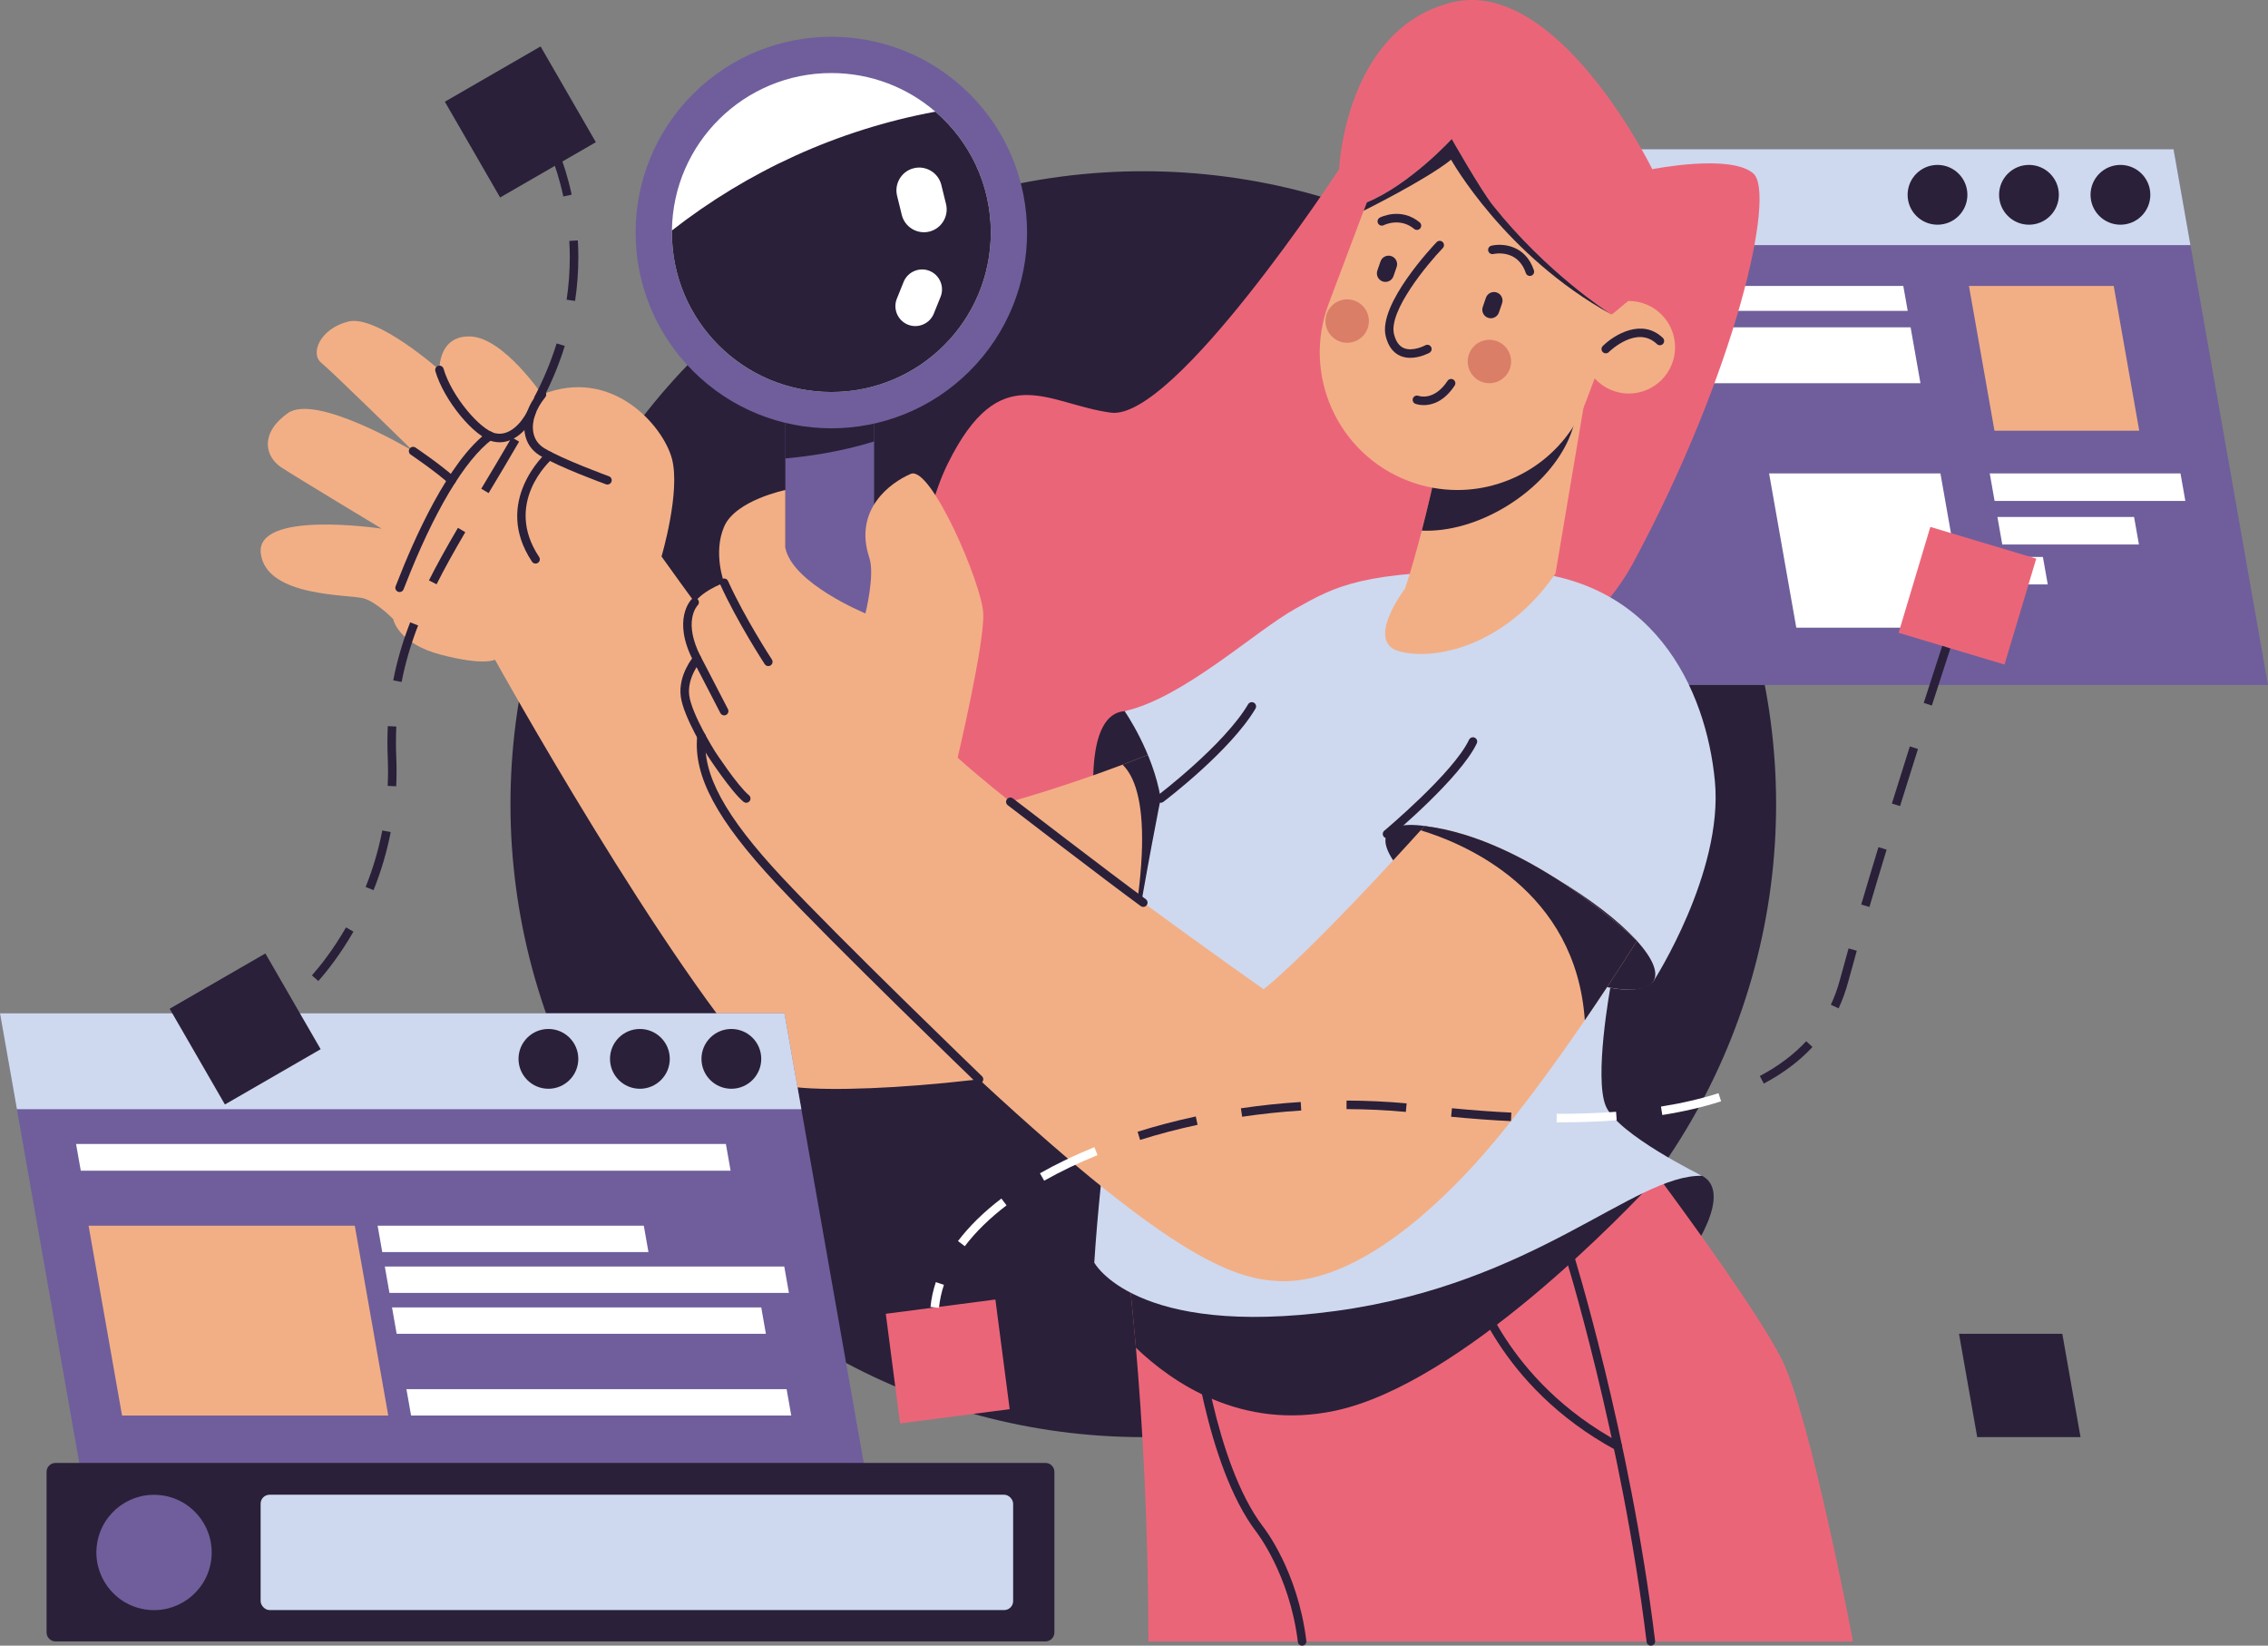 <?xml version="1.0" encoding="UTF-8"?><svg id="SCR" xmlns="http://www.w3.org/2000/svg" viewBox="0 0 2578.24 1870.38"><rect x="0" y="0" width="2578.24" height="1870.38" fill="#808080" stroke="none"/><defs><style>.cls-1{fill:#2a2039;}.cls-1,.cls-2,.cls-3,.cls-4,.cls-5,.cls-6,.cls-7{stroke-width:0px;}.cls-2{fill:#6f5e9b;}.cls-3{fill:#da7e68;}.cls-4{fill:#ced9ef;}.cls-5{fill:#f2af86;}.cls-6{fill:#fff;}.cls-7{fill:#eb6579;}</style></defs><circle class="cls-1" cx="1299.68" cy="914.01" r="719.37" transform="translate(-265.63 1186.72) rotate(-45)"/><polygon class="cls-2" points="2470.86 169.62 2578.24 778.59 1686.47 778.59 1579.09 169.62 2470.86 169.62"/><polygon class="cls-4" points="2470.86 169.62 2490.08 278.58 1598.3 278.58 1579.09 169.62 2470.86 169.62"/><circle class="cls-1" cx="2202.53" cy="221.41" r="33.98"/><circle class="cls-1" cx="2306.51" cy="221.41" r="33.98"/><circle class="cls-1" cx="2410.49" cy="221.41" r="33.98"/><polygon class="cls-5" points="2431.86 489.53 2267.3 489.53 2238.28 324.97 2402.85 324.97 2431.86 489.53"/><polygon class="cls-6" points="2236.77 713.35 2042 713.35 2011.1 538.08 2205.86 538.08 2236.77 713.35"/><polygon class="cls-6" points="2484.27 569.32 2267.43 569.32 2261.92 538.08 2478.76 538.08 2484.27 569.32"/><polygon class="cls-6" points="2327.86 664.24 2284.17 664.24 2278.66 632.99 2322.35 632.99 2327.86 664.24"/><polygon class="cls-6" points="2431.51 618.83 2276.16 618.83 2270.65 587.58 2426 587.58 2431.51 618.83"/><polygon class="cls-6" points="1695.32 353.29 2168.66 353.29 2163.66 324.97 1690.33 324.97 1695.32 353.29"/><polygon class="cls-6" points="1709.83 435.55 2183.16 435.55 2171.96 372.02 1698.63 372.02 1709.83 435.55"/><path class="cls-1" d="M1934.94,1336.36c34.86,18.59-8.09,85.77-30.75,111.66l-48.01-111.66s54.48-12.95,78.75,0Z"/><path class="cls-7" d="M1878.3,192.28S1770.42-27.8,1649.59,2.95c-120.83,30.75-127.3,189.33-127.3,189.33,0,0-187.28,286.43-259.51,276.72-72.23-9.71-125.63-63.11-185.5,58.26-59.87,121.37-51.78,423.98,0,483.85s661.31-152.11,778.91-370.57c117.59-218.46,162.9-420.74,137.01-443.39-25.89-22.66-114.89-4.85-114.89-4.85Z"/><path class="cls-7" d="M2106.47,1865.52h-801.02c0-134.9-6.99-250.73-14.14-333.71-7.41-86.32-14.98-137.19-14.98-137.19,222.8,30.78,449.35-31.17,545.02-62.56,30.1-9.87,47.25-16.73,47.25-16.73,0,0,4.34,5.73,11.59,15.5,1.49,2.01,3.11,4.18,4.85,6.54,34.95,47.12,115.44,157.58,140.53,207.75,32.36,64.73,80.91,320.41,80.91,320.41Z"/><path class="cls-1" d="M1891.25,1330.6s-2.14,2.39-6.21,6.76c-36.09,39.06-223.41,235.42-367.24,266-106.64,22.69-185.71-32.4-226.49-71.56-7.41-86.32-14.98-137.19-14.98-137.19,222.8,30.78,449.35-31.17,545.02-62.56l58.84-1.23,11.07-.23Z"/><path class="cls-1" d="M1278.48,808.28c-45.75,3-34.52,105.72-34.52,105.72l84.15-45.31s-16.72-62.57-49.63-60.41Z"/><path class="cls-5" d="M1349.14,1174.54c-25.41,10.81-58.19,20.36-94.63,28.55-149.17,33.56-359.67,44.37-377.89,24.86-119.88-128.45-313.94-478.19-313.94-478.19,0,0-12.14,7.28-61.49-5.66-49.36-12.95-54.21-40.46-54.21-40.46,0,0-17.8-18.61-33.17-23.46-15.37-4.85-110.85-.81-117.32-50.97-6.38-49.42,133.41-28.93,137.45-28.35-3.37-2.04-95.7-57.64-113.99-69.55-18.61-12.14-25.08-38.84,7.28-61.75,31.94-22.62,139.49,41.39,142.34,43.11-2.78-2.75-91.56-89.94-104.31-100.3-12.95-10.52-1.62-38.84,30.75-46.93s103.57,55.02,103.57,55.02c0,0-1.62-39.65,35.6-38.03,37.22,1.62,80.91,65.99,80.91,65.99,79.29-31.94,137.55,35.15,147.71,72.66,10.16,37.51-11.78,111.37-11.78,111.37,38.84,55.02,231.41,315.39,231.41,315.39,115.8-17.22,225.97-53.69,292.67-78.74,40.49-15.24,64.96-26.28,64.96-26.28,45.31,87.38,8.09,331.74,8.09,331.74Z"/><path class="cls-1" d="M1349.14,1174.54c-25.41,10.81-58.19,20.36-94.63,28.55,60.65-223.27,48.78-307.77,21.59-334,40.49-15.24,64.96-26.28,64.96-26.28,45.31,87.38,8.09,331.74,8.09,331.74Z"/><path class="cls-4" d="M1706.77,648.62c-158.88,0-187.71,17.26-234.1,43.15-46.39,25.89-127.3,101.41-194.19,116.51,0,0,32.36,46.39,41,99.25,0,0-60.95,300.99-75.52,527.54,0,0,46.04,85.77,273.84,55.02,227.81-30.75,339.46-155.35,417.14-153.73,0,0-96.01-46.93-109.5-79.29-13.49-32.36,5.14-134.39,5.14-134.39,0,0,37.21,8.17,49.37-7.95,0,0,79.26-123.05,69.55-226.62-9.71-103.57-69.58-239.5-242.73-239.5Z"/><path class="cls-5" d="M1806.97,422.45l-38.71,229.4c-57.19,83.08-137.55,99.26-177.45,88.45-39.94-10.78,6.34-71.2,6.34-71.2,6.8-20.26,13.3-43.37,19.13-66.02,14.4-55.8,24.69-108.75,24.69-108.75l144.18-62.43,21.81-9.45Z"/><path class="cls-1" d="M1715.02,573.89c-33.14,20.87-68.68,30.55-98.74,29.19,14.4-55.8,24.69-108.75,24.69-108.75l144.18-62.43c21.46,40.97-8.93,103.47-70.13,141.98Z"/><path class="cls-5" d="M1904.19,394.69c0,29.03-23.53,52.56-52.56,52.56-15.41,0-29.23-6.63-38.84-17.19l-9.61,25.54c-23.63,62.69-83.21,101.33-146.45,101.33-18.32,0-36.96-3.27-55.12-10.1-80.88-30.46-121.72-120.72-91.23-201.57l39.84-105.77,3.56-9.45c49.42-20.52,96.54-72.08,96.54-72.08,0,0,32.95,57.96,46.73,75.31,60.62,76.28,130.36,121.27,134.67,124.02.06.06.13.1.19.13,1.91-.19,17.74-15.31,19.71-15.31,29.03,0,52.56,23.53,52.56,52.56Z"/><path class="cls-1" d="M1825.44,401.57c-1.26,0-2.51-.49-3.46-1.45-1.88-1.91-1.85-4.98.06-6.86,13.29-13.09,44.66-31.85,68.26-9.22,1.94,1.86,2,4.93.15,6.86-1.86,1.94-4.93,2-6.86.15-22.7-21.78-53.43,7.86-54.73,9.13-.95.93-2.17,1.39-3.4,1.39Z"/><path class="cls-1" d="M1610.75,261.32c-1.09,0-2.19-.37-3.09-1.12-16.08-13.32-33.87-4.64-34.62-4.27-2.39,1.2-5.3.25-6.52-2.14-1.21-2.38-.27-5.29,2.11-6.51.98-.5,24.12-12.05,45.23,5.44,2.07,1.71,2.35,4.77.64,6.84-.96,1.16-2.34,1.76-3.74,1.76Z"/><path class="cls-1" d="M1739.14,313.64c-2.03,0-3.93-1.28-4.61-3.32-9.22-27.65-35.78-21.88-36.9-21.62-2.59.6-5.21-1.02-5.82-3.62-.61-2.61,1-5.21,3.6-5.83,12.51-2.97,38.7-.93,48.34,28,.85,2.55-.53,5.29-3.07,6.14-.51.17-1.03.25-1.54.25Z"/><path class="cls-1" d="M1603.24,406.71c-3.75,0-7.64-.61-11.37-2.23-8.19-3.56-13.77-11.04-16.57-22.24-9.17-36.71,55.11-104.17,57.85-107.03,1.86-1.94,4.93-1.99,6.86-.14,1.93,1.86,2,4.93.14,6.86-17.63,18.37-61.97,71.78-55.43,97.95,2.03,8.12,5.73,13.39,11.01,15.69,10.33,4.48,24.39-3.03,24.53-3.11,2.35-1.3,5.3-.45,6.6,1.89,1.3,2.34.46,5.3-1.89,6.6-.55.31-10.53,5.75-21.74,5.75Z"/><path class="cls-1" d="M1618.51,460.45c-5.46,0-9.11-1.34-9.49-1.49-2.5-.96-3.75-3.77-2.79-6.27.96-2.49,3.74-3.74,6.24-2.8.8.29,17.85,6.07,33.08-17.01,1.48-2.24,4.49-2.86,6.72-1.38,2.24,1.48,2.86,4.49,1.38,6.72-12.27,18.59-26.15,22.23-35.14,22.23Z"/><path class="cls-1" d="M1571.77,319.88h0c-5.05-1.74-7.75-7.29-6.01-12.34l3.59-10.43c1.74-5.05,7.3-7.75,12.34-6.01h0c5.05,1.74,7.76,7.29,6.01,12.34l-3.59,10.43c-1.74,5.05-7.3,7.75-12.34,6.01Z"/><path class="cls-1" d="M1691.6,361.2h0c-5.05-1.74-7.75-7.3-6.01-12.34l3.59-10.43c1.74-5.05,7.29-7.76,12.34-6.01h0c5.05,1.74,7.75,7.3,6.01,12.34l-3.59,10.43c-1.74,5.05-7.29,7.75-12.34,6.01Z"/><path class="cls-3" d="M1555.32,371.25c-3.5,13.17-17.02,21.01-30.19,17.51-13.17-3.5-21.01-17.02-17.51-30.19,3.5-13.17,17.02-21.01,30.19-17.51,13.17,3.5,21.01,17.02,17.51,30.19Z"/><path class="cls-3" d="M1716.99,417.21c-3.5,13.17-17.02,21.01-30.19,17.51s-21.01-17.02-17.51-30.19c3.5-13.17,17.02-21.01,30.19-17.51,13.17,3.5,21.01,17.02,17.51,30.19Z"/><ellipse class="cls-1" cx="1728.36" cy="1031.28" rx="48.43" ry="173.04" transform="translate(-8.57 2048.06) rotate(-61.17)"/><path class="cls-2" d="M993.68,448.39v314.57h-100.88v-295.18c22.62-2.04,61.91-7.09,100.88-19.39Z"/><path class="cls-1" d="M993.68,469.54v32.14c-38.97,12.3-78.26,17.35-100.88,19.39v-51.52h100.88Z"/><circle class="cls-2" cx="945.07" cy="264.29" r="222.51" transform="translate(89.92 745.67) rotate(-45)"/><path class="cls-6" d="M1126.35,264.29c0,100.1-81.17,181.27-181.27,181.27s-181.27-81.17-181.27-181.27c0-.78,0-1.59.03-2.36,1.23-99,81.92-178.91,181.24-178.91,45.18,0,86.51,16.54,118.23,43.89,38.61,33.24,63.05,82.46,63.05,137.39Z"/><path class="cls-1" d="M1126.35,264.29c0,100.1-81.17,181.27-181.27,181.27s-181.27-81.17-181.27-181.27c0-.78,0-1.59.03-2.36,85.93-67.09,188.01-114.38,299.47-135.02,38.61,33.24,63.05,82.46,63.05,137.39Z"/><path class="cls-6" d="M1056.46,263.22h0c-13.83,3.4-27.92-5.14-31.32-18.97l-5.34-21.74c-3.4-13.83,5.14-27.92,18.97-31.32h0c13.83-3.4,27.92,5.14,31.32,18.97l5.34,21.74c3.4,13.83-5.14,27.92-18.97,31.32Z"/><path class="cls-6" d="M1032.06,368.97h0c-11.56-4.66-17.2-17.93-12.54-29.48l7.69-19.07c4.66-11.56,17.93-17.2,29.48-12.54h0c11.56,4.66,17.2,17.93,12.54,29.48l-7.69,19.07c-4.66,11.56-17.93,17.2-29.48,12.54Z"/><path class="cls-5" d="M1860.79,1069.36s-24.37,39.23-59.19,90.17c-37.64,54.99-87.51,123.63-132.05,171.08-85.77,91.33-158.59,127.13-213.61,125.51-55.02-1.62-129.46-29.13-362.48-247.59-233.02-218.46-281.57-294.52-288.85-318.79-7.28-24.27,4.05-33.17,4.05-33.17,0,0-25.89-51.78-29.94-65.54-4.05-13.75,13.76-42.07,13.76-42.07,0,0-12.95-36.41-7.28-55.83,5.66-19.42,38.03-30.75,38.03-30.75,0,0-12.95-33.98,0-63.92,12.95-29.94,69.58-41.52,69.58-41.52v65.8c8.09,40.46,91.01,74.44,91.01,74.44,0,0,10.94-43.69,4.47-63.11-18.38-55.12,24.27-85.77,47.09-95.48,22.78-9.71,80.75,124.6,82.37,158.59,1.62,33.98-29.13,163.96-29.13,163.96,93.86,84.67,347.92,263.25,347.92,263.25,55.96-45.93,156.45-156.32,178.46-180.72,2.82-3.11,4.34-4.82,4.34-4.82,120.62,14.01,241.47,130.53,241.47,130.53Z"/><path class="cls-1" d="M1860.79,1069.36s-24.37,39.23-59.19,90.17c-10.2-147.78-136.09-200.56-186.61-215.87,2.82-3.11,4.34-4.82,4.34-4.82,120.62,14.01,241.47,130.53,241.47,130.53Z"/><path class="cls-1" d="M1576.78,952.69c-1.39,0-2.77-.59-3.73-1.74-1.72-2.06-1.44-5.12.62-6.84.78-.66,78.68-65.95,96.35-103.38,1.15-2.42,4.04-3.45,6.46-2.32,2.42,1.14,3.46,4.04,2.32,6.46-18.59,39.35-95.64,103.95-98.91,106.68-.91.76-2.01,1.13-3.11,1.13Z"/><path class="cls-1" d="M1319.48,912.39c-1.47,0-2.92-.66-3.87-1.93-1.62-2.14-1.2-5.18.94-6.8.75-.56,75.08-57.15,102.32-103.24,1.36-2.31,4.34-3.08,6.65-1.71,2.31,1.36,3.08,4.34,1.71,6.65-28.21,47.74-101.7,103.69-104.81,106.05-.88.66-1.9.98-2.93.98Z"/><path class="cls-1" d="M1876.68,1870.38c-2.42,0-4.51-1.8-4.81-4.26-28.74-234.68-93.02-440.47-93.67-442.53-.8-2.56.62-5.28,3.17-6.09,2.55-.8,5.28.62,6.09,3.17.65,2.06,65.2,208.66,94.05,444.26.33,2.66-1.57,5.08-4.23,5.41-.2.02-.4.04-.59.04Z"/><path class="cls-1" d="M1839.18,1648.68c-.78,0-1.57-.19-2.3-.58-134.88-72.98-166.86-189.53-167.17-190.7-.68-2.59.87-5.24,3.46-5.93,2.59-.68,5.25.86,5.93,3.45.3,1.13,31.38,113.75,162.39,184.63,2.36,1.28,3.24,4.22,1.96,6.58-.88,1.63-2.55,2.55-4.27,2.55Z"/><path class="cls-1" d="M1480.22,1870.38c-2.42,0-4.51-1.8-4.81-4.26-9.41-76.86-47.14-124.92-47.52-125.4-57.23-75.38-75.16-231.24-74.66-239.45.16-2.68,2.5-4.8,5.14-4.55,2.67.16,4.71,2.45,4.55,5.12-.31,8.63,17.9,160.83,72.63,232.92,1.55,1.93,39.73,50.44,49.5,130.18.33,2.66-1.57,5.08-4.23,5.41-.2.02-.4.04-.59.04Z"/><path class="cls-1" d="M690.53,550.72c-.55,0-1.11-.09-1.66-.29-2.2-.8-54.11-19.74-75.32-32.79-9.27-5.71-15.12-14.32-16.91-24.9-2.51-14.81,3.21-32.09,15.69-47.41,1.69-2.08,4.75-2.39,6.83-.7,2.08,1.69,2.39,4.75.7,6.83-10.71,13.15-15.69,27.6-13.64,39.65,1.33,7.85,5.51,13.99,12.43,18.25,20.37,12.54,73.02,31.74,73.55,31.94,2.52.92,3.82,3.7,2.9,6.22-.72,1.97-2.58,3.2-4.56,3.2Z"/><path class="cls-1" d="M567.93,502.67c-2.32,0-4.7-.26-7.13-.81-21.68-4.93-56.16-46.82-65.89-80.05-.75-2.57.72-5.27,3.3-6.02,2.57-.75,5.27.72,6.02,3.3,9.33,31.86,42.03,69.51,58.72,73.31,15.65,3.57,29.18-10.62,36.62-25.07,1.23-2.39,4.16-3.32,6.54-2.09,2.39,1.23,3.32,4.16,2.09,6.54-8.06,15.65-22.48,30.9-40.28,30.9Z"/><path class="cls-1" d="M454.26,672.89c-.73,0-1.47-.17-2.17-.51-2.37-1.19-3.35-4.06-2.2-6.44.18-.41.61-1.53,1.29-3.28,19.39-49.85,58.52-138.38,102.77-171.25,2.15-1.59,5.19-1.15,6.79,1,1.6,2.15,1.15,5.19-1,6.79-31.35,23.29-66.69,82.58-99.51,166.98-1.12,2.87-1.39,3.56-1.62,4.03-.85,1.7-2.56,2.68-4.34,2.68Z"/><path class="cls-1" d="M513.47,550.72c-1.16,0-2.32-.41-3.25-1.25-14.8-13.37-43.03-32.57-43.31-32.76-2.22-1.51-2.8-4.53-1.29-6.74,1.51-2.22,4.53-2.79,6.74-1.29,1.18.8,29.07,19.77,44.37,33.59,1.99,1.8,2.14,4.87.35,6.86-.96,1.06-2.28,1.6-3.6,1.6Z"/><path class="cls-1" d="M608.81,640.53c-1.57,0-3.11-.76-4.04-2.16-45.52-68.28,15.72-123.38,16.35-123.93,2.01-1.77,5.08-1.57,6.85.44,1.77,2.01,1.57,5.08-.44,6.85h0c-2.28,2.02-55.44,50.12-14.68,111.26,1.49,2.23.89,5.25-1.35,6.73-.83.55-1.76.82-2.69.82Z"/><path class="cls-1" d="M873.39,757.04c-1.58,0-3.13-.77-4.07-2.19-.31-.47-31.18-47.74-50.53-90.47-1.11-2.44-.02-5.32,2.42-6.42,2.44-1.11,5.32-.02,6.42,2.42,19.04,42.05,49.5,88.69,49.8,89.15,1.47,2.24.84,5.25-1.4,6.72-.82.54-1.74.79-2.65.79Z"/><path class="cls-1" d="M848.3,912.39c-1.09,0-2.18-.36-3.08-1.11-14.17-11.67-39.55-50.42-40.63-52.07-1.17-1.86-27.62-44.12-30.69-67.56-3.21-24.53,14.15-45.01,14.89-45.87,1.74-2.03,4.81-2.26,6.85-.51,2.03,1.75,2.26,4.81.51,6.85-.15.17-15.26,18.12-12.62,38.27,2.79,21.36,28.97,63.17,29.23,63.59.21.32,25.6,39.08,38.62,49.81,2.07,1.71,2.37,4.77.66,6.83-.96,1.17-2.35,1.77-3.75,1.77Z"/><path class="cls-1" d="M1831.73,357.3c-121.11-66.61-182.15-175.8-182.15-175.8-28.03,22.66-99.36,58-99.36,58l3.56-9.45c49.42-20.52,96.54-72.08,96.54-72.08,0,0,32.95,57.96,46.73,75.31,60.62,76.28,130.36,121.27,134.67,124.02Z"/><path class="cls-1" d="M1299.67,1030.76c-.99,0-1.99-.3-2.86-.93-39.95-29.12-150.1-113.83-151.21-114.68-2.12-1.64-2.52-4.68-.89-6.81,1.64-2.13,4.68-2.52,6.81-.89,1.11.85,111.17,85.48,151.01,114.54,2.17,1.58,2.64,4.62,1.06,6.78-.95,1.3-2.43,1.99-3.93,1.99Z"/><path class="cls-1" d="M823.23,813.08c-1.76,0-3.46-.96-4.32-2.63-17.59-34.17-30.6-59-30.73-59.25-24.37-46.89-2.88-69.19-1.95-70.11,1.89-1.9,4.97-1.89,6.86,0,1.89,1.89,1.89,4.94.03,6.84-.79.83-17.14,18.74,3.66,58.78.12.23,13.15,25.1,30.75,59.29,1.23,2.39.29,5.31-2.09,6.54-.71.37-1.47.54-2.22.54Z"/><path class="cls-1" d="M1112.92,1231.52c-1.21,0-2.43-.45-3.37-1.36-1.61-1.55-161.27-155.45-227.4-226.23-67.24-71.98-94.03-121.99-89.57-167.23.26-2.67,2.64-4.6,5.31-4.36,2.67.26,4.62,2.64,4.36,5.31-4.16,42.17,21.86,89.92,87,159.65,65.95,70.59,225.43,224.32,227.04,225.86,1.93,1.86,1.99,4.93.13,6.86-.95.99-2.23,1.49-3.5,1.49Z"/><polygon class="cls-2" points="891.77 1151.68 999.15 1760.65 107.38 1760.65 0 1151.68 891.77 1151.68"/><polygon class="cls-4" points="891.77 1151.68 910.98 1260.64 19.21 1260.64 0 1151.68 891.77 1151.68"/><circle class="cls-1" cx="623.43" cy="1203.46" r="33.98"/><circle class="cls-1" cx="727.42" cy="1203.46" r="33.98"/><circle class="cls-1" cx="831.4" cy="1203.46" r="33.98"/><path class="cls-1" d="M63.1,1662.71h1125.38c5.61,0,10.16,4.55,10.16,10.16v182.5c0,5.61-4.55,10.16-10.16,10.16H63.1c-5.61,0-10.16-4.55-10.16-10.16v-182.5c0-5.61,4.55-10.16,10.16-10.16Z"/><circle class="cls-2" cx="175.12" cy="1764.38" r="65.54" transform="translate(-1594.53 1654.62) rotate(-80.78)"/><rect class="cls-4" x="296.28" y="1698.85" width="855.44" height="131.08" rx="10.16" ry="10.16"/><rect class="cls-1" x="528.7" y="75.77" width="125.66" height="125.66" transform="translate(9.95 314.34) rotate(-30)"/><rect class="cls-1" x="215.85" y="1106.65" width="125.66" height="125.66" transform="translate(-547.4 296.02) rotate(-30)"/><rect class="cls-7" x="2173.68" y="614.3" width="125.66" height="125.66" transform="translate(288.5 -613.5) rotate(16.68)"/><rect class="cls-7" x="1014.54" y="1484.56" width="125.66" height="125.66" transform="translate(-190.81 152.09) rotate(-7.42)"/><path class="cls-1" d="M656.9,273.26l-9.69.55c.35,6.14.52,12.37.52,18.51,0,16.09-1.21,32.34-3.58,48.28l9.6,1.43c2.45-16.41,3.69-33.14,3.69-49.71,0-6.33-.18-12.74-.54-19.06Z"/><path class="cls-1" d="M547.11,555.44l8.32,5c12.15-20.21,23.15-38.56,34.69-58.51l-8.4-4.87c-11.51,19.89-22.48,38.2-34.61,58.37Z"/><path class="cls-1" d="M649.88,221.24c-8.68-40.31-21.62-64.56-22.17-65.57l-8.54,4.61c.13.24,12.86,24.16,21.22,63l9.49-2.04Z"/><path class="cls-1" d="M606.97,452.09l8.58,4.54c10.92-20.64,19.84-41.99,26.49-63.45l-9.27-2.88c-6.48,20.89-15.16,41.68-25.8,61.79Z"/><path class="cls-1" d="M447.03,773.26l9.53,1.85c4.14-21.36,10.27-42.38,18.75-64.27l-9.05-3.51c-8.7,22.43-14.99,44-19.24,65.93Z"/><path class="cls-1" d="M487.63,659.7l8.67,4.36c8.71-17.31,18.78-35.57,32.64-59.21l-8.38-4.91c-13.97,23.83-24.13,42.26-32.94,59.76Z"/><path class="cls-1" d="M354.6,1108.58l7.28,6.42c10.01-11.35,25.05-30.3,39.9-56.13l-8.42-4.84c-14.45,25.13-29.06,43.54-38.77,54.55Z"/><path class="cls-1" d="M450.12,843.76c0-6.04.14-12.1.42-18.02l-9.7-.46c-.28,6.07-.43,12.29-.43,18.48,0,5.77.13,11.68.38,17.56.21,5.01.32,10.09.32,15.11,0,5.59-.13,11.23-.4,16.78l9.7.46c.27-5.7.4-11.5.4-17.23,0-5.15-.11-10.37-.33-15.52-.24-5.75-.36-11.52-.36-17.15Z"/><path class="cls-1" d="M415.65,1008.08l9.01,3.61c8.56-21.38,15.12-43.57,19.48-65.96l-9.53-1.86c-4.24,21.79-10.62,43.4-18.96,64.21Z"/><polygon class="cls-6" points="830.55 1330.61 91.83 1330.61 86.47 1300.22 825.19 1300.22 830.55 1330.61"/><polygon class="cls-5" points="441.35 1608.82 138.74 1608.82 100.69 1393.06 403.3 1393.06 441.35 1608.82"/><polygon class="cls-6" points="737.15 1423.04 434.54 1423.04 429.26 1393.06 731.87 1393.06 737.15 1423.04"/><polygon class="cls-6" points="896.85 1469.48 891.56 1439.5 437.45 1439.5 442.73 1469.48 896.85 1469.48"/><polygon class="cls-6" points="870.66 1515.93 450.92 1515.93 445.64 1485.95 865.38 1485.95 870.66 1515.93"/><polygon class="cls-6" points="899.49 1608.82 467.3 1608.82 462.02 1578.84 894.21 1578.84 899.49 1608.82"/><path class="cls-1" d="M2000.54,1222.96l4.53,8.58c21.82-11.53,40.44-25.52,55.35-41.56l-7.11-6.61c-14.16,15.25-31.92,28.56-52.77,39.58Z"/><path class="cls-6" d="M1888.18,1257.68l1.52,9.59c24.17-3.84,46.66-9.08,66.85-15.58l-2.97-9.24c-19.71,6.35-41.72,11.47-65.4,15.23Z"/><path class="cls-6" d="M1772.27,1265.91h-2.66s-.02,9.71-.02,9.71h2.67c22.92,0,44.99-.79,65.61-2.36l-.74-9.68c-20.37,1.55-42.19,2.34-64.87,2.34Z"/><path class="cls-1" d="M2091.54,1113.74c-2.65,9.83-6.1,19.31-10.25,28.19l8.79,4.12c4.39-9.38,8.03-19.4,10.83-29.78,2.97-11.02,6.28-23.03,9.86-35.7l-9.34-2.64c-3.59,12.71-6.92,24.76-9.89,35.81Z"/><path class="cls-1" d="M2207.94,734.02c-.08.25-8.55,25.96-21.06,64.89l9.24,2.97c12.5-38.89,20.96-64.56,21.04-64.82l-9.22-3.04Z"/><path class="cls-1" d="M2115.84,1028.06l9.31,2.74c5.95-20.2,12.53-42.12,19.54-65.13l-9.29-2.83c-7.03,23.04-13.62,44.99-19.57,65.22Z"/><path class="cls-1" d="M2150.68,913.29l9.27,2.88c7.07-22.74,13.97-44.66,20.39-64.9l-9.25-2.94c-6.43,20.26-13.33,42.2-20.41,64.95Z"/><path class="cls-1" d="M1293.18,1286.31l2.9,9.26c20.97-6.58,42.94-12.35,65.31-17.16l-2.04-9.49c-22.66,4.87-44.92,10.72-66.17,17.39Z"/><path class="cls-6" d="M1182.2,1333.49l4.79,8.45c18.51-10.49,38.94-20.27,60.7-29.08l-3.64-9c-22.16,8.96-42.97,18.93-61.84,29.63Z"/><path class="cls-6" d="M1089.03,1410.53l7.74,5.86c12.24-16.16,28.21-31.79,47.47-46.47l-5.89-7.72c-19.95,15.2-36.55,31.46-49.32,48.32Z"/><path class="cls-6" d="M1057.75,1485.46l9.66.97c.88-8.74,2.78-17.54,5.64-26.15l-9.21-3.07c-3.09,9.28-5.14,18.78-6.09,28.24Z"/><path class="cls-1" d="M1530.72,1260.57c22.78.05,45.47,1.12,67.42,3.18l.91-9.67c-22.25-2.09-45.23-3.17-68.31-3.22l-.02,9.71Z"/><path class="cls-1" d="M1649.62,1269.24c23.45,2.26,46.33,3.95,68,5l.47-9.7c-21.52-1.04-44.25-2.72-67.54-4.97l-.93,9.67Z"/><path class="cls-1" d="M1410.63,1259.63l1.42,9.61c22.22-3.29,44.83-5.67,67.2-7.08l-.61-9.69c-22.64,1.43-45.52,3.84-68,7.17Z"/><polygon class="cls-1" points="2365.12 1633.37 2247.68 1633.37 2226.97 1515.93 2344.41 1515.93 2365.12 1633.37"/></svg>